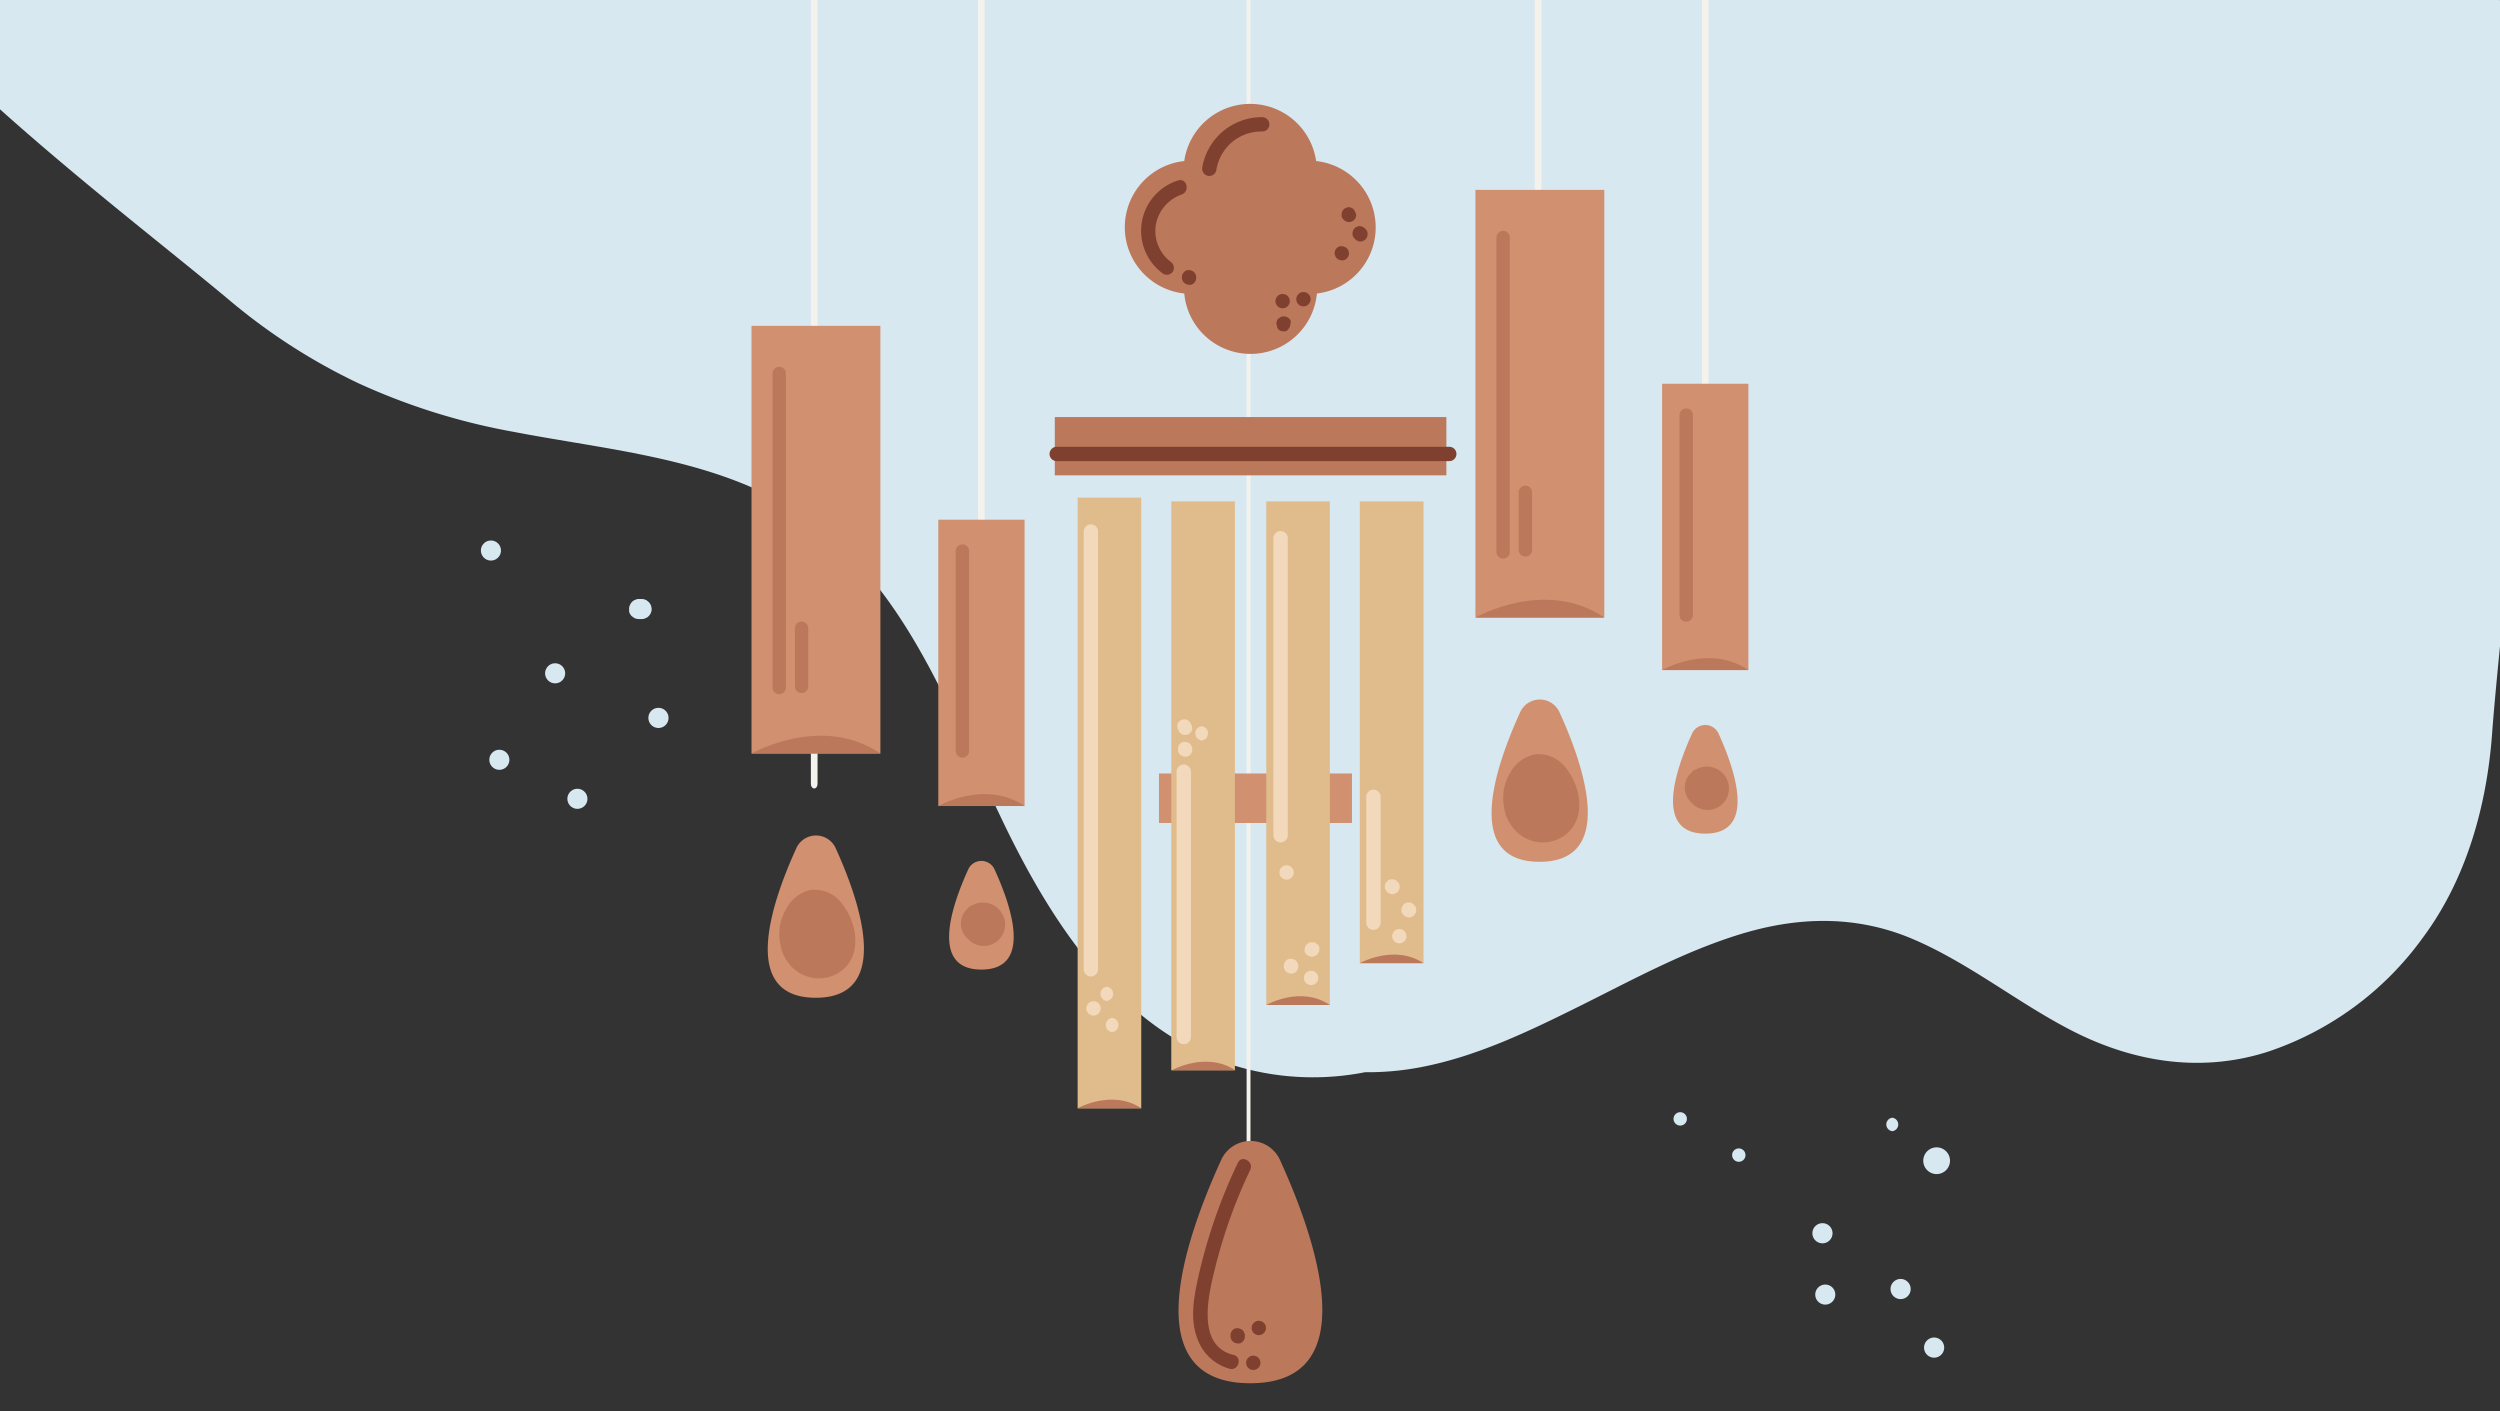<svg xmlns="http://www.w3.org/2000/svg" xmlns:xlink="http://www.w3.org/1999/xlink" viewBox="0 0 258.18 145.76"><rect x="0" y="0" width="258.18" height="145.76" fill="#333333" stroke="none"/><defs><style>.cls-1{fill:none;}.cls-2{clip-path:url(#clip-path);}.cls-3{fill:#d8e8f0;}.cls-4{fill:#f4f2ed;}.cls-5{fill:#d1906f;}.cls-6{fill:#bc785b;}.cls-7{fill:#e0bc8c;}.cls-8{fill:#7f402f;}.cls-9{fill:#f2d9bb;}</style><clipPath id="clip-path"><rect class="cls-1" width="258.18" height="145.76"/></clipPath></defs><title>ukraina-2</title><g id="OBJECTS"><g class="cls-2"><path class="cls-3" d="M257.36,75.81c-.55,7.45-2.67,15-7.13,21a32.39,32.39,0,0,1-16.1,11.83c-6.62,2.09-13.3,1.14-19.5-1.87-6-2.94-11.32-7.45-17.59-10-5.7-2.27-11.52-2.07-17.32-.29s-11.09,4.69-16.48,7.37-10.87,5.33-16.78,6.41a29,29,0,0,1-5.49.47,27.75,27.75,0,0,1-17.29-2.16c-9.82-4.78-16-15-20.55-24.65C98.38,74,94.29,62.86,85.8,55.43c-9-7.91-21.57-8.67-32.74-10.83a66.71,66.71,0,0,1-16-5A61.7,61.7,0,0,1,23.69,31C7.4,17.37-28.67-8.48-25.86-29.92c.83-6.35,29.36-8.39,32-14.23.23-.88.49-1.76.77-2.65C11-59.48,21.78-82.75,33.32-89.14,45.38-95.81,222-96.64,228-83.39c6.82,15,8.57,26.05,7.41,41.65a68.2,68.2,0,0,0,2.84,25c2.43,8,16.46,9.19,19.92,16.78C264.87,14.73,258.58,59.18,257.36,75.81Z"/><path class="cls-3" d="M141.5,84.25a1.38,1.38,0,0,0,0,2.76A1.38,1.38,0,0,0,141.5,84.25Z"/><path class="cls-3" d="M200,118.49a1.38,1.38,0,0,0,0,2.76A1.38,1.38,0,0,0,200,118.49Z"/><path class="cls-3" d="M49.55,40.21a1.38,1.38,0,0,0,0,2.76A1.38,1.38,0,0,0,49.55,40.21Z"/><path class="cls-3" d="M173.52,114.86a.69.69,0,0,0,0,1.38A.69.69,0,0,0,173.52,114.86Z"/><path class="cls-3" d="M179.57,118.6a.69.69,0,0,0,0,1.38A.69.69,0,0,0,179.57,118.6Z"/><path class="cls-3" d="M140.35,78.89a.69.69,0,0,0,0,1.38A.69.69,0,0,0,140.35,78.89Z"/><path class="cls-3" d="M140.35,91a.69.69,0,0,0,0,1.38A.69.69,0,0,0,140.35,91Z"/><path class="cls-3" d="M54.74,40.9a.69.69,0,0,0,0,1.38A.69.69,0,0,0,54.74,40.9Z"/><path class="cls-3" d="M53.58,35.43a.69.69,0,0,0,0,1.38A.69.69,0,0,0,53.58,35.43Z"/><path class="cls-3" d="M195.42,115.43a.7.7,0,0,0,0,1.39A.7.7,0,0,0,195.42,115.43Z"/><path class="cls-3" d="M188.21,126.32a1,1,0,0,0,0,2.08A1,1,0,0,0,188.21,126.32Z"/><path class="cls-3" d="M196.28,132.08a1,1,0,0,0,0,2.08A1,1,0,0,0,196.28,132.08Z"/><path class="cls-3" d="M188.5,132.66a1,1,0,0,0,0,2.07A1,1,0,0,0,188.5,132.66Z"/><path class="cls-3" d="M57.33,68.5a1,1,0,0,0,0,2.07A1,1,0,0,0,57.33,68.5Z"/><path class="cls-3" d="M67.26,62.63a1.08,1.08,0,0,0-.27-.46L66.78,62a1,1,0,0,0-.52-.14H66a.71.71,0,0,0-.4.09.72.72,0,0,0-.33.21,1,1,0,0,0-.22.34.76.76,0,0,0-.08.4l0,.27a1,1,0,0,0,.27.46l.21.16a1,1,0,0,0,.52.14h.29a.7.7,0,0,0,.4-.09.72.72,0,0,0,.33-.21.91.91,0,0,0,.22-.33.93.93,0,0,0,.09-.4Z"/><path class="cls-3" d="M68,73.1a1,1,0,0,0,0,2.08A1,1,0,0,0,68,73.1Z"/><path class="cls-3" d="M59.63,81.46a1,1,0,0,0,0,2.07A1,1,0,0,0,59.63,81.46Z"/><path class="cls-3" d="M199.74,138.13a1,1,0,0,0,0,2.08A1,1,0,0,0,199.74,138.13Z"/><path class="cls-3" d="M51.57,77.43a1,1,0,0,0,0,2.07A1,1,0,0,0,51.57,77.43Z"/><path class="cls-3" d="M50.7,55.82a1,1,0,0,0,0,2.07A1,1,0,0,0,50.7,55.82Z"/><path class="cls-4" d="M83.74-72.68V80.91c0,.69.69.69.69,0V-72.68C84.43-73.37,83.74-73.37,83.74-72.68Z"/><rect class="cls-5" x="77.61" y="33.65" width="13.31" height="44.17"/><path class="cls-5" d="M86.3,87.59a2.23,2.23,0,0,0-4.06,0c-2.6,5.7-5.9,15.45,2,15.45S88.9,93.29,86.3,87.59Z"/><path class="cls-6" d="M77.61,77.82s7.22-4.14,13.32,0Z"/><path class="cls-6" d="M79.78,38.57V71a.69.69,0,0,0,1.38,0V38.57A.69.69,0,0,0,79.78,38.57Z"/><path class="cls-6" d="M82.09,64.88v6a.69.69,0,0,0,1.38,0v-6A.69.69,0,0,0,82.09,64.88Z"/><path class="cls-6" d="M87.07,100.12A3.87,3.87,0,0,1,84,101a4,4,0,0,1-2.7-1.72,4.11,4.11,0,0,1-.71-1.77,5,5,0,0,1,.59-3.61,3.71,3.71,0,0,1,2.55-2A3.54,3.54,0,0,1,87,93.38C88.44,95.22,89.06,98.39,87.07,100.12Z"/><path class="cls-4" d="M101-74.71V78.89c0,.69.69.69.69,0V-74.71C101.7-75.4,101-75.4,101-74.71Z"/><rect class="cls-5" x="96.9" y="53.67" width="8.91" height="29.57"/><path class="cls-5" d="M102.71,89.79a1.49,1.49,0,0,0-2.72,0c-1.74,3.81-3.95,10.34,1.36,10.34S104.46,93.6,102.71,89.79Z"/><path class="cls-6" d="M96.9,83.24s4.83-2.77,8.91,0Z"/><path class="cls-6" d="M98.7,56.91V77.55a.69.69,0,0,0,1.38,0V56.91A.69.69,0,0,0,98.7,56.91Z"/><path class="cls-6" d="M102.1,93.28a2.36,2.36,0,0,0-1.75.24.59.59,0,0,0-.31.17l-.09.12a2.53,2.53,0,0,0-.42.5,2.08,2.08,0,0,0,.42,2.63,2.18,2.18,0,0,0,2.27.66,2.21,2.21,0,0,0,1.58-2.17A2.3,2.3,0,0,0,102.1,93.28Z"/><path class="cls-4" d="M158.5-94.45V59.15c0,.69.69.69.69,0V-94.45C159.19-95.14,158.5-95.14,158.5-94.45Z"/><rect class="cls-5" x="152.37" y="19.61" width="13.31" height="44.17"/><path class="cls-5" d="M161.05,73.55a2.23,2.23,0,0,0-4.06,0c-2.6,5.7-5.9,15.45,2,15.45S163.66,79.25,161.05,73.55Z"/><path class="cls-6" d="M152.37,63.78s7.21-4.15,13.31,0Z"/><path class="cls-6" d="M154.54,24.53V57a.69.69,0,0,0,1.38,0V24.53A.69.69,0,0,0,154.54,24.53Z"/><path class="cls-6" d="M156.84,50.84v5.95a.69.69,0,0,0,1.38,0V50.84A.69.69,0,0,0,156.84,50.84Z"/><path class="cls-6" d="M161.83,86.08a3.89,3.89,0,0,1-3.07.88,4,4,0,0,1-2.69-1.72,4.13,4.13,0,0,1-.72-1.77,5,5,0,0,1,.59-3.62,3.76,3.76,0,0,1,2.56-1.94,3.52,3.52,0,0,1,3.24,1.43C163.2,81.18,163.82,84.35,161.83,86.08Z"/><path class="cls-4" d="M175.76-96.47V57.13c0,.68.69.69.69,0V-96.47C176.45-97.16,175.76-97.16,175.76-96.47Z"/><rect class="cls-5" x="171.65" y="39.63" width="8.91" height="29.57"/><path class="cls-5" d="M177.47,75.74a1.5,1.5,0,0,0-2.72,0c-1.74,3.82-3.95,10.35,1.36,10.35S179.21,79.56,177.47,75.74Z"/><path class="cls-6" d="M171.65,69.2s4.83-2.77,8.91,0Z"/><path class="cls-6" d="M173.45,42.87V63.51a.69.69,0,0,0,1.38,0V42.87A.69.69,0,0,0,173.45,42.87Z"/><path class="cls-6" d="M176.85,79.24a2.34,2.34,0,0,0-1.74.24.56.56,0,0,0-.31.17l-.1.12a2.28,2.28,0,0,0-.42.5,2.09,2.09,0,0,0,.42,2.63,2.18,2.18,0,0,0,2.27.66,2.2,2.2,0,0,0,1.58-2.17A2.28,2.28,0,0,0,176.85,79.24Z"/><path class="cls-4" d="M128.74-86.35V124.09c0,1.47.4,1.47.4,0V-86.35C129.14-87.82,128.74-87.82,128.74-86.35Z"/><rect class="cls-6" x="108.93" y="43.07" width="40.44" height="6.02"/><rect class="cls-5" x="119.69" y="79.88" width="19.93" height="5.11"/><rect class="cls-7" x="111.29" y="51.39" width="6.57" height="63.07"/><path class="cls-6" d="M111.29,114.45s3.56-2,6.57,0Z"/><rect class="cls-7" x="120.96" y="51.78" width="6.57" height="58.75"/><path class="cls-6" d="M121,110.53s3.56-2,6.57,0Z"/><polyline class="cls-7" points="137.34 51.78 137.34 103.79 130.77 103.79 130.77 51.78"/><path class="cls-6" d="M130.77,103.79s3.56-2.05,6.57,0Z"/><polyline class="cls-7" points="147.01 51.78 147.01 99.47 140.43 99.47 140.43 51.78"/><path class="cls-6" d="M140.43,99.47s3.57-2,6.58,0Z"/><path class="cls-6" d="M132.18,119.78a3.33,3.33,0,0,0-6.06,0c-3.89,8.51-8.81,23.07,3,23.07S136.07,128.29,132.18,119.78Z"/><path class="cls-6" d="M142.07,23.48A6.87,6.87,0,0,1,136,30.31a6.88,6.88,0,0,1-13.7,0,6.88,6.88,0,0,1,0-13.68,6.88,6.88,0,0,1,13.62,0A6.9,6.9,0,0,1,142.07,23.48Z"/><path class="cls-8" d="M130.35,12.1a6.24,6.24,0,0,0-6.18,5.14.77.77,0,0,0,.52.91.75.75,0,0,0,.91-.52,4.84,4.84,0,0,1,1.58-2.91,4.74,4.74,0,0,1,3.17-1.14A.74.74,0,0,0,130.35,12.1Z"/><path class="cls-8" d="M121.65,18.64a5.45,5.45,0,0,0-1.51,9.64.75.75,0,0,0,1-.26.77.77,0,0,0-.26-1,4,4,0,0,1-1.51-3.83,4.08,4.08,0,0,1,2.66-3.1C122.94,19.76,122.55,18.33,121.65,18.64Z"/><path class="cls-8" d="M123.47,28.35a.51.51,0,0,0-.15-.23.54.54,0,0,0-.24-.16.52.52,0,0,0-.28-.06l-.2,0a.72.72,0,0,0-.32.2l-.12.14a.72.72,0,0,0-.1.38v.05a.64.64,0,0,0,.06.28.49.49,0,0,0,.16.24.51.51,0,0,0,.23.15.59.59,0,0,0,.29.07l.2,0a.7.7,0,0,0,.32-.19l.12-.15a.79.79,0,0,0,.1-.37v-.05A.59.59,0,0,0,123.47,28.35Z"/><path class="cls-8" d="M133.29,33.13a.54.54,0,0,0-.16-.24l-.15-.11a.69.69,0,0,0-.37-.1l-.2,0a.8.8,0,0,0-.32.19l-.05,0a.54.54,0,0,0-.16.24.72.72,0,0,0-.06.29.67.67,0,0,0,.06.28A.54.54,0,0,0,132,34l.15.12a.79.79,0,0,0,.37.1l.2,0a.8.8,0,0,0,.32-.19l0-.05a.54.54,0,0,0,.16-.24.67.67,0,0,0,.06-.28A.68.68,0,0,0,133.29,33.13Z"/><path class="cls-8" d="M134.61,30.16a.74.74,0,0,0,0,1.48A.74.74,0,0,0,134.61,30.16Z"/><path class="cls-8" d="M132.46,30.36a.74.74,0,0,0,0,1.48A.74.74,0,0,0,132.46,30.36Z"/><path class="cls-8" d="M139.25,25.89a.54.54,0,0,0-.16-.24.51.51,0,0,0-.23-.15.59.59,0,0,0-.29-.07l-.2,0a.7.7,0,0,0-.32.19l-.12.15a.79.79,0,0,0-.1.37v0a.59.59,0,0,0,.07.29.51.51,0,0,0,.15.24.49.49,0,0,0,.24.15.52.52,0,0,0,.28.06l.2,0a.8.8,0,0,0,.32-.19l.12-.15a.72.72,0,0,0,.1-.38v0A.67.67,0,0,0,139.25,25.89Z"/><path class="cls-8" d="M141.23,24a.84.84,0,0,0-.19-.33l-.1-.1a.61.61,0,0,0-.24-.15.57.57,0,0,0-.29-.07.55.55,0,0,0-.28.07.61.61,0,0,0-.24.15l-.11.15a.69.69,0,0,0-.1.37l0,.2a.8.8,0,0,0,.19.32l.1.11a.61.61,0,0,0,.24.15.57.57,0,0,0,.29.07.55.55,0,0,0,.28-.07.61.61,0,0,0,.24-.15l.11-.15a.71.71,0,0,0,.1-.37Z"/><path class="cls-8" d="M140,22a.69.69,0,0,0-.19-.33l0-.05a.61.61,0,0,0-.24-.15.55.55,0,0,0-.28-.07.59.59,0,0,0-.29.07.61.61,0,0,0-.24.15l-.11.15a.71.71,0,0,0-.1.37l0,.2a.92.92,0,0,0,.19.33l.06.05a.51.51,0,0,0,.23.15.49.49,0,0,0,.29.06.45.45,0,0,0,.28-.06.61.61,0,0,0,.24-.15l.12-.15a.83.83,0,0,0,.1-.38Z"/><path class="cls-8" d="M149.67,46.14H109.13a.74.74,0,0,0,0,1.48h40.54A.74.74,0,0,0,149.67,46.14Z"/><path class="cls-8" d="M129.11,120.82c.41-.85-.87-1.6-1.27-.74a55.21,55.21,0,0,0-4.16,12.13c-.41,1.92-.77,4-.06,5.94a4.94,4.94,0,0,0,3.38,3.21c.93.22,1.32-1.21.4-1.43-3.91-.94-2.59-6.27-1.91-9A53.72,53.72,0,0,1,129.11,120.82Z"/><path class="cls-8" d="M129.43,140a.74.74,0,0,0,0,1.48A.74.74,0,0,0,129.43,140Z"/><path class="cls-8" d="M128.49,137.63a.61.61,0,0,0-.15-.24.49.49,0,0,0-.24-.15.53.53,0,0,0-.28-.07l-.2,0a.8.8,0,0,0-.32.19l-.12.15a.71.71,0,0,0-.1.37V138a.67.67,0,0,0,.06.28.54.54,0,0,0,.16.24.51.51,0,0,0,.23.15.59.59,0,0,0,.29.07l.2,0a.8.8,0,0,0,.32-.19l.12-.15a.82.82,0,0,0,.1-.37v-.11A.55.55,0,0,0,128.49,137.63Z"/><path class="cls-8" d="M130,136.4a.74.74,0,0,0,0,1.48A.74.74,0,0,0,130,136.4Z"/><path class="cls-9" d="M111.92,54.89V100.1a.74.74,0,0,0,1.48,0V54.89A.74.74,0,0,0,111.92,54.89Z"/><path class="cls-9" d="M121.51,79.69v27.4a.74.74,0,0,0,1.48,0V79.69A.74.74,0,0,0,121.51,79.69Z"/><path class="cls-9" d="M131.51,55.58V86.26a.74.74,0,0,0,1.48,0V55.58A.74.74,0,0,0,131.51,55.58Z"/><path class="cls-9" d="M141.1,82.29v13a.74.74,0,0,0,1.48,0v-13A.74.74,0,0,0,141.1,82.29Z"/><path class="cls-9" d="M112.93,103.4a.74.74,0,0,0,0,1.48A.74.74,0,0,0,112.93,103.4Z"/><path class="cls-9" d="M114.3,101.9a.74.74,0,0,0,0,1.47A.74.74,0,0,0,114.3,101.9Z"/><path class="cls-9" d="M114.85,105.12a.74.74,0,0,0,0,1.47A.74.74,0,0,0,114.85,105.12Z"/><path class="cls-9" d="M123.06,77.07a.51.51,0,0,0-.15-.23.54.54,0,0,0-.24-.16.67.67,0,0,0-.28-.06l-.2,0a.7.7,0,0,0-.33.19l-.11.15a.69.69,0,0,0-.1.37v.07a.55.55,0,0,0,.06.28.63.63,0,0,0,.39.39.59.59,0,0,0,.29.07l.19,0a.78.78,0,0,0,.33-.19l.12-.15a.79.79,0,0,0,.1-.37v-.07A.59.59,0,0,0,123.06,77.07Z"/><path class="cls-9" d="M123,74.79l-.07-.14a.48.48,0,0,0-.19-.21.55.55,0,0,0-.25-.13.48.48,0,0,0-.29,0,.57.57,0,0,0-.28.08l-.15.12a.78.78,0,0,0-.19.33l0,.19a.73.73,0,0,0,.11.38l.07.13a.48.48,0,0,0,.19.21.55.55,0,0,0,.25.13.48.48,0,0,0,.29,0,.57.57,0,0,0,.28-.08l.15-.12a.78.78,0,0,0,.19-.33l0-.19A.66.66,0,0,0,123,74.79Z"/><path class="cls-9" d="M124.1,75a.74.74,0,0,0,0,1.47A.74.74,0,0,0,124.1,75Z"/><path class="cls-9" d="M132.87,89.36a.74.74,0,0,0,0,1.48A.74.74,0,0,0,132.87,89.36Z"/><path class="cls-9" d="M135.4,100.25a.74.74,0,0,0,0,1.48A.74.74,0,0,0,135.4,100.25Z"/><path class="cls-9" d="M136.25,97.85a.73.73,0,0,0-.19-.33l-.15-.11a.69.69,0,0,0-.37-.1h-.07a.45.45,0,0,0-.28.06.55.55,0,0,0-.24.15.61.61,0,0,0-.15.24.57.57,0,0,0-.07.29l0,.19a.69.69,0,0,0,.19.33l.15.11a.8.8,0,0,0,.37.11h.07a.53.53,0,0,0,.28-.07.49.49,0,0,0,.24-.15.63.63,0,0,0,.16-.24.67.67,0,0,0,.06-.28Z"/><path class="cls-9" d="M134,99.47a.51.51,0,0,0-.15-.23.54.54,0,0,0-.24-.16.67.67,0,0,0-.28-.06l-.2,0a.7.7,0,0,0-.33.19l-.11.15a.66.66,0,0,0-.1.37v.07a.55.55,0,0,0,.06.28.63.63,0,0,0,.39.39.59.59,0,0,0,.29.07l.19,0a.78.78,0,0,0,.33-.19l.12-.15a.82.82,0,0,0,.1-.37v-.07A.59.59,0,0,0,134,99.47Z"/><path class="cls-9" d="M144.51,95.94a.74.74,0,0,0,0,1.48A.74.74,0,0,0,144.51,95.94Z"/><path class="cls-9" d="M146.25,93.81a.69.69,0,0,0-.19-.33l-.07-.07a.51.51,0,0,0-.23-.15.49.49,0,0,0-.29-.06.46.46,0,0,0-.28.06.61.61,0,0,0-.24.15l-.12.15a.83.83,0,0,0-.1.38l0,.19a.69.69,0,0,0,.19.33l.07.07a.49.49,0,0,0,.24.15.45.45,0,0,0,.28.06.49.49,0,0,0,.29-.06.51.51,0,0,0,.23-.15l.12-.15a.72.72,0,0,0,.1-.38Z"/><path class="cls-9" d="M144.54,91.41a.79.79,0,0,0-.19-.33l-.07-.06a.45.45,0,0,0-.24-.16.64.64,0,0,0-.28-.06.72.72,0,0,0-.29.06.46.46,0,0,0-.23.16l-.12.15a.66.66,0,0,0-.1.37l0,.19a.69.69,0,0,0,.19.33l.07.07a.51.51,0,0,0,.23.15.59.59,0,0,0,.29.07.55.55,0,0,0,.28-.07.61.61,0,0,0,.24-.15l.12-.15a.82.82,0,0,0,.1-.37Z"/></g></g></svg>